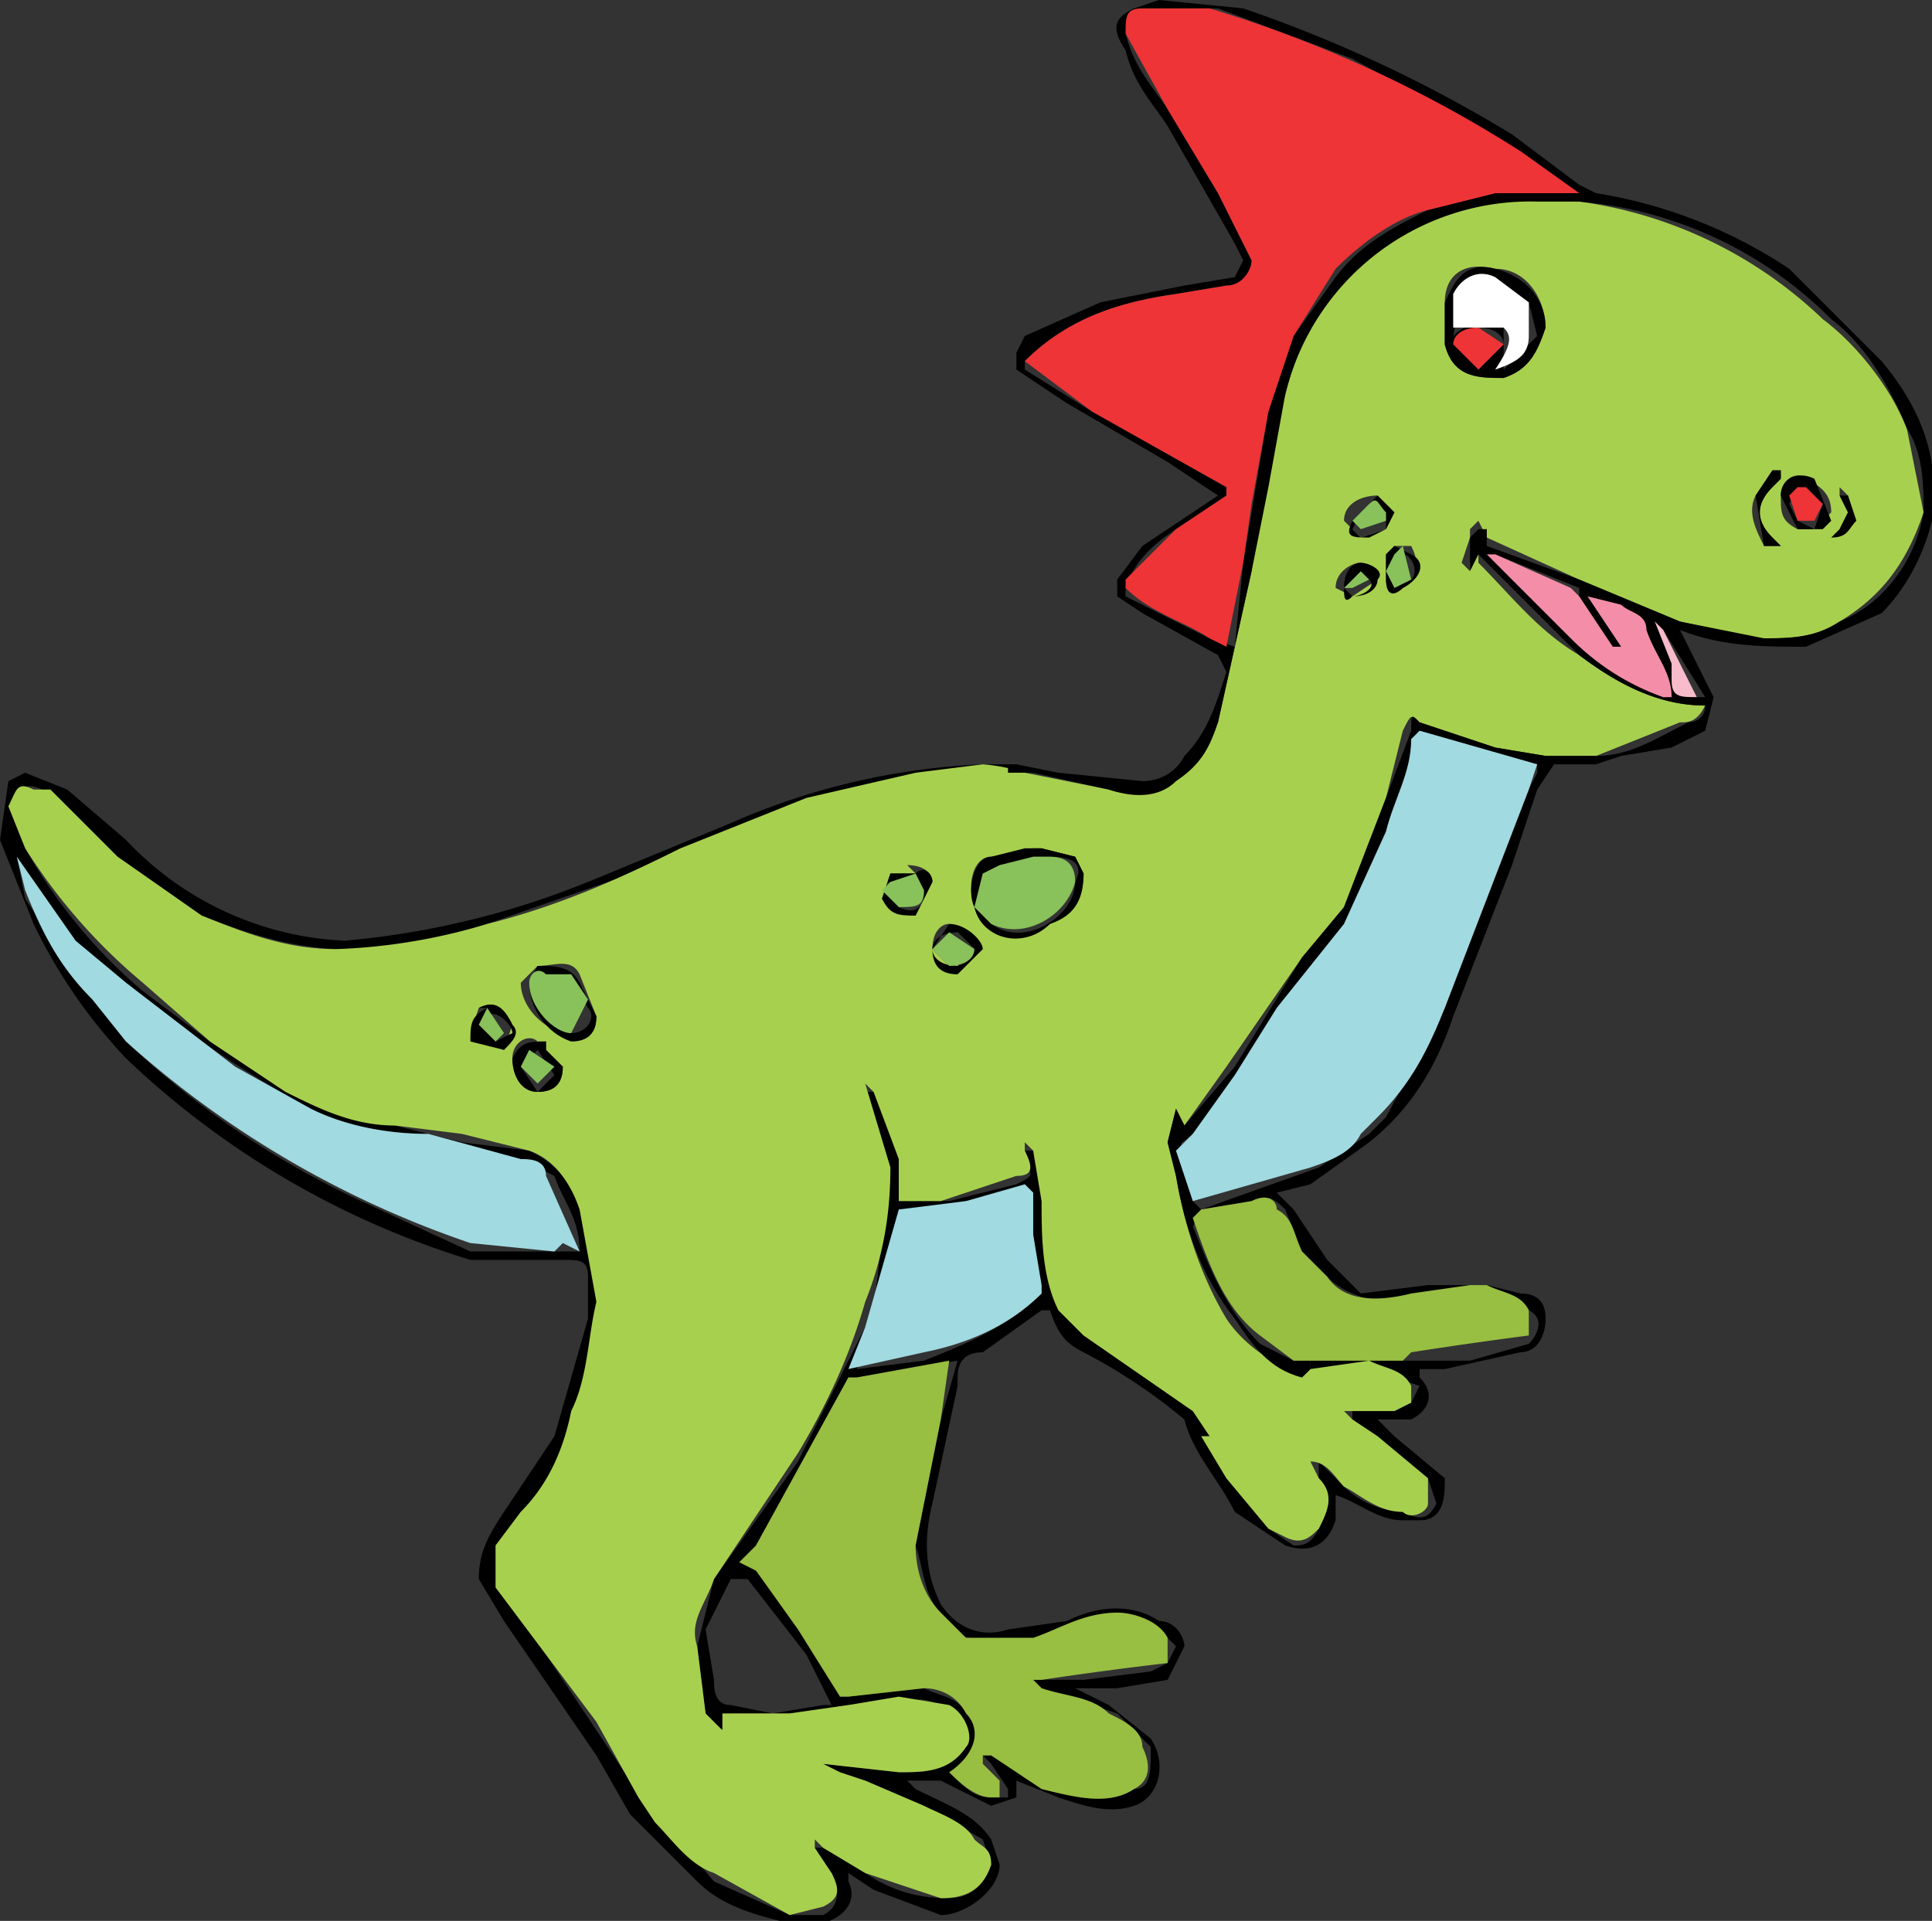 <svg xmlns="http://www.w3.org/2000/svg" xml:space="preserve" width="230" height="228.7">
  <rect width="100%" height="100%" fill="#333333" stroke="none"/>
  <path d="m1 93-1 7 4 10a63 63 0 0 0 11 16 103 103 0 0 0 41 24h11c2 0 3 0 3 2v5l-4 14-6 9c-2 3-3 5-3 8l3 5 11 16 4 7 8 8c3 3 7 4 11 5h4c3-1 4-3 3-5v-1l3 2 8 3c3 0 7-3 7-6l-1-3c-2-3-5-4-9-6l-1-1h4l6 3 3-1v-2l5 2c3 1 6 2 9 1s4-5 2-8l-5-4-4-2h5l6-1 2-4c0-1-1-3-3-3-3-2-7-2-11 0l-7 1c-3 1-6 0-8-3-2-4-2-8-1-12l3-14v-1c0-2 1-3 3-3l7-5h1c1 3 2 4 4 5a67 67 0 0 1 12 8c1 4 4 7 6 11l6 4c3 1 5 0 6-3v-3c3 1 5 3 8 3h2c3 0 3-3 3-5l-6-5-2-2h4c2-1 3-3 1-5v-1h3l9-2c2 0 3-2 3-4s-1-3-3-3l-4-1v1c2 0 4 0 5 2 2 1 1 3 0 4l-7 2h-8c0 1 0 0 0 0h-11v1h7l6 2-1 2-2 1h-5v1c-1 0 0 0 0 0l3 2 6 5 1 3c-1 2-2 2-4 1-2 0-5-1-7-3l-3-3v2c2 2 1 4 0 6s-2 2-3 2l-3-2-5-6-3-5h2l-3-3-13-9-3-3-2-13-1-6h-1v1c1 2 1 2-1 3l-8 2h-6v-5c-1-3-1-6-3-8h-1l3 9-2 17-9 18-10 14-2 8 1 8c1 1 1 2 3 2v-2h8l6-1h6c2-1 4-1 6 1 2 1 3 3 2 4-2 3-5 3-8 3l-9-1 2 2h3l7 3 7 4 1 3c-1 3-3 4-5 4-4 0-7-1-10-3l-5-3h-1v1l2 2c1 2 1 4-1 5h-4l-9-4-6-7-2-2-6-9-6-9-6-8v-5l3-4c3-3 5-7 6-11 2-5 3-9 3-14 0-4 0-7-2-11-1-3-2-5-6-7l-8-1-8-2c-4 0-9-2-13-4l-9-6-8-6a62 62 0 0 1-14-17l-2-5c1-2 2-3 4-2l1 1 8 7 10 7c5 2 11 4 17 4a53 53 0 0 0 17-3l23-8 15-6a98 98 0 0 1 21-4h3v-1h-3a83 83 0 0 0-30 7l-17 7a100 100 0 0 1-29 7 38 38 0 0 1-26-12l-7-6-5-2-2 1zm2 14-1-5 7 10 6 5a128 128 0 0 0 22 15c4 2 9 3 14 3l11 3 4 2c1 3 3 5 3 9H56l-13-6a106 106 0 0 1-28-19l-4-5-8-12zm82 93-1-6 3-6h2l7 9 3 6h-1l-6 1-5-1c-2 0-2-2-2-3zm4-14 1-2 11-20h1l12-2-2 7-3 15c1 3 1 6 3 8 1 2 2 3 4 3h7l10-3c3 0 5 2 7 4l-1 2-2 1-8 1a467 467 0 0 0-6 0l1 1 9 3 4 4c0 3 0 5-2 5-3 2-7 1-10 0l-7-4h-1l1 1 2 3v1h-2c-2 0-3-1-5-3 3-1 4-5 2-7-1-2-3-2-5-3l-9 1h-1a88 88 0 0 0-10-15l-1-1zm13-23 2-5 3-13 1-1 7-1c3 0 5 0 7-2l1 1v5l1 7c-4 4-9 6-14 8l-8 1z"/>
  <path d="m249 117-2 5a68 68 0 0 1-14 16l-8 7-9 6c-4 2-8 4-13 4l-8 1-8 2c-3 1-5 4-6 7l-2 11c1 4 1 9 3 13 1 5 3 9 6 12l3 4v5l-6 8-6 8-5 9-2 3c-2 2-4 5-7 6l-9 5-4-1c-2-1-2-2-1-4l2-3v-1l-1 1-5 3-9 3c-3 0-5-1-6-4 0-2 1-2 2-3 1-2 4-3 6-4l7-3 3-1 2-1-9 1c-3 0-6 0-8-3-1-1 0-4 2-5l6-1 6 1 7 1h8v2l2-2 1-8c1-3-1-5-2-8l-10-15c-3-5-6-11-8-18-2-5-3-10-3-16l3-10-1 1-3 8v5h-5l-9-3c-2 0-2-1-1-3v-1l-1 1-1 6c0 4 0 9-2 13l-3 3-13 9-2 3h1l-3 5-5 6-2 1c-2 1-3 0-4-1-1-2-2-4 0-6l1-2c-2 0-3 2-4 3-2 1-4 3-7 3-1 1-3 0-3-1v-3l6-5 3-2 1-1h-6l-2-1v-2c1-2 3-2 5-3l7 1 1 1c4-2 7-4 9-7 3-5 5-11 6-17l1-4-1-4-1 2-5-7-9-13-5-6-5-13-2-8c-1-2-1-2-2-1l-9 3-6 1h-1c0-1 0-1 0 0h-5l-10-4c-1 0-2 0-3-2 6 0 11-3 15-6 5-3 8-7 12-11v-1l1 1v1l1-1-1-3v-1l-1-1-1 2c1 0 0 0 0 0l-11 5-12 5-9 2c-4 0-7 0-10-2-5-3-8-7-10-13l2-10c2-5 6-10 10-13a52 52 0 0 1 29-14 36 36 0 0 1 23 5c6 4 10 10 12 18l3 11 1 10 4 18 5 7c3 1 5 2 8 1l10-2a21 21 0 0 1 5-1l8 1 13 3 15 6c8 4 15 7 23 9a70 70 0 0 0 18 3c6 0 11-2 16-4l10-7 8-8h2c2-1 2 0 3 2zm-55 27-1-3c-2-1-3 0-4 2l1 3 4-2zm-8 7c2 0 3-2 3-4s-2-3-3-2h-1v1l-2 2c0 2 1 3 3 3zm2-13-2-2c-2 0-4-1-5 1l-2 5c0 2 1 3 3 2 3 0 6-3 6-6zm-43-10-1-3h-3l1-1c-2 0-3 1-3 2l2 4c3 0 3-1 4-2zm-6 6c0-2-1-3-2-3l-3 3c0 1 1 2 3 2l2-2zm-5-5c1-3 0-6-2-6a30 30 0 0 1-5-1h-1l-4 1-1 2c0 3 2 5 4 6 4 2 8 2 9-2zM89 92l2-1c0-2-2-3-3-3l-2 2 3 2zm-1-7 2-2c0-2-2-3-4-3l-2 2 1 2 3 1zm-3 5v-3l-1-1h-2c-1 2-1 4 1 5 1 1 2 0 2-1zm-7-31v-2c0-3-2-5-6-4-4 0-6 4-6 7 1 3 2 5 5 6 3 0 6 0 7-4v-3zM40 86c1-2 2-4 1-6l-2-3h-1v1l1 1c2 2 2 4 0 6l-1 1h2zm-4-2c2-1 2-2 2-4s-2-3-3-2c-2 1-3 2-3 4l2 2h2zm-6-1 2 2-1-1-1-2 1-2v-1l-1 1v3z" style="fill:#a8d04f" transform="matrix(-1 0 0 1 250 -21)"/>
  <path d="m248 123-1 4c-2 5-4 9-8 13l-4 5a118 118 0 0 1-41 24l-10 1-1-1-2 1 4-9c0-2 2-2 3-2l11-3c5 0 10-1 14-3l9-5 13-10 6-5 7-10z" style="fill:#a1dae1" transform="matrix(-1 0 0 1 250 -21)"/>
  <path d="M58 120c-2 1-2 2-2 4l4 1c1-1 2-2 1-3-1-2-2-3-4-2h1zm1 4-2-2 1-1c1-1 3 1 3 2l-2 1z"/>
  <path d="m193 143-2 2-1-1 2-3 1 2z" style="fill:#89c15b" transform="matrix(-1 0 0 1 250 -21)"/>
  <path d="M61 126c0 2 1 4 3 4s3-1 3-3l-2-2v-1c-2 0-3 0-4 2zm3 4-2-3 2-2 2 3-2 2z"/>
  <path d="m188 148-2 2-2-2 3-2 1 2z" style="fill:#89c15b" transform="matrix(-1 0 0 1 250 -21)"/>
  <path d="m64 115-1 2c0 3 2 6 5 7 2 0 3-1 3-3l-2-4c-1-2-3-2-5-2zm0 3 1-2h3l2 4c1 1 0 3-2 3s-4-3-4-5z"/>
  <path d="M185 137c1-1 2 0 2 1 0 3-3 6-5 6l-2-4 2-3h3z" style="fill:#89c15b" transform="matrix(-1 0 0 1 250 -21)"/>
  <path d="m160 205 2 2-2 1-5 7-5 8h-1l-9-1c-2 0-4 1-5 3-2 2-1 5 2 7-1 1-3 3-5 3h-1v-2l2-2v-1h-1l-6 4c-4 1-8 2-11 0-2-1-2-3-1-5 0-2 2-3 4-4 2-2 5-2 8-3l1-1h-1a467 467 0 0 0-15-2v-3c1-2 4-3 6-3 4 0 7 2 10 3h8l3-3c2-2 3-5 3-8l-3-15-1-7 11 2h1l11 20z" style="fill:#98be42" transform="matrix(-1 0 0 1 250 -21)"/>
  <path d="m147 179 2 5-9-2c-5-1-10-3-14-7v-1l1-6v-5l1-1 7 2 8 1 4 14z" style="fill:#a1dae1" transform="matrix(-1 0 0 1 250 -21)"/>
  <path d="m106 104-1 3c1 2 2 2 4 2l2-4c0-1-1-2-2-1l1 2c0 2-1 3-3 2l-1-2c-1-1 0-1 1-1l2-1h-3z"/>
  <path d="m144 126 1 1-2 2c-2 0-3 0-3-2l1-2 3 1z" style="fill:#89c15b" transform="matrix(-1 0 0 1 250 -21)"/>
  <path d="m113 110-2 3c0 2 1 3 3 3l3-3c0-1-2-3-4-3zm1 5c-2 0-3-1-3-2s1-2 3-2l2 2-2 2z"/>
  <path d="m139 134-2 2c-2 0-3-1-3-2l3-2 2 2z" style="fill:#89c15b" transform="matrix(-1 0 0 1 250 -21)"/>
  <path d="M118 102c-2 0-3 4-2 6l1-4h2l4-2v-1h-1l-4 1z"/>
  <path d="M116 108c1 4 6 5 9 2 3-1 4-3 4-6l-1-2-4-1h-1v1h2c3 0 4 1 3 3 0 4-6 8-10 5l-2-2z"/>
  <path d="m133 125 1 4-2 2c-4 2-9-1-10-5 0-2 1-3 3-3h2l4 1 2 1z" style="fill:#89c15b" transform="matrix(-1 0 0 1 250 -21)"/>
  <path d="M120 91v1h3l9 2c3 1 6 1 8-1 3-2 4-4 5-7l4-18 2-10 2-11a30 30 0 0 1 30-23h5a48 48 0 0 1 30 14c4 3 7 8 9 13 2 3 2 7 2 10-1 6-5 11-10 13-3 2-6 2-9 2l-10-2-12-5-11-4v-2h-1l-1 1v4s-1 0 0 0l1-2 1 1 11 11c4 3 9 6 15 6 0 2-2 2-2 2-4 2-7 4-11 4v1l3-1 6-1 4-2 1-4-4-8c5 2 10 2 15 2l9-4c3-3 5-7 6-11 1-7-1-13-6-19l-11-11a58 58 0 0 0-23-9l-2-1-8-6a162 162 0 0 0-32-15l-10-1-3 1c-2 1-3 2-1 5 1 4 3 6 5 9l8 14 1 2-1 2-6 1-10 2-9 4-1 2v2l6 4 12 7 6 4-9 6-3 4v2l3 2 9 5 1 2c-1 3-2 7-5 10-1 2-3 3-5 3l-10-1-5-1h-1zm2-47v-1c5-5 11-7 18-8l6-1c2 0 3-1 3-3l-4-8-6-10c-2-3-4-5-5-9l2-3h9l16 6 20 11 7 5h-10l-8 2c-4 2-8 4-11 8l-5 7-3 9-2 12-1 6-1 10-3-1-10-5v-1c1-3 3-5 6-7l6-4c2 0 1-1 0-1l-16-9-8-5zm56 22 10 4v1l4 7 1-1-4-6 4 2c1 0 3 0 3 2 1 3 3 5 3 8h-1l-11-7-8-8-1-2zm19 8 1 1 5 8h-1l-2-1-1-3-2-5z"/>
  <path d="M128 64c1 0 0 0 0 0l-8 6-16 9v1l6 4 6 6v1c-3 3-7 4-10 6l-2 1-2-10-1-7-2-11-3-9-5-8c-3-3-7-6-11-7l-8-2H62l7-5a148 148 0 0 1 37-17h8c2 0 2 1 2 3l-5 9-6 10-4 8c0 1 1 3 3 3l6 1c7 1 13 3 18 8z" style="fill:#ee3436" transform="matrix(-1 0 0 1 250 -21)"/>
  <path d="m139 136 1 4c1 6 3 12 7 17 2 3 4 6 8 7l1-1v-1h-2l-4-2c-4-4-6-9-8-14l1-2 6-1c2-1 3 0 4 1l2 5 3 3c3 3 7 3 10 3l8-1h1v-1h-7l-8 1-4-4-4-6-2-2 4-1 7-5c5-4 8-9 10-15l7-18 3-9 2-3h5v-1h-6l-6-1-9-3c-1-1-1-1-1 1l-3 8-5 13-5 6-8 13-6 7-1-2-1 4zm2 1c-1-1 0-1 1-2l5-7 5-8 8-10 5-11c1-4 3-7 3-11l1-1 14 4v1l-1 2-10 26-7 13-2 2-6 4-14 5-1-1-1-6z"/>
  <path d="m108 156 2 2-2 6c0 1 0 0 0 0l-14-4c-3-1-5-2-6-4l-2-2c-4-4-6-8-8-13l-10-26-1-3 14-4 1 1c0 4 2 7 3 11l5 11 8 10 5 8 5 7z" style="fill:#a1dae1" transform="matrix(-1 0 0 1 250 -21)"/>
  <path d="m107 165 1 1c-2 6-4 11-8 14l-4 3H83l-1-1a564 564 0 0 0-14-2v-3c1-2 3-2 5-3h2l7 1c4 1 8 1 10-2l3-3c1-2 1-4 3-5 0-1 1-2 3-1l6 1z" style="fill:#98be42" transform="matrix(-1 0 0 1 250 -21)"/>
  <path d="m88 89 2 2h-1l-2-1 1-1z" style="fill:#89c15b" transform="matrix(-1 0 0 1 250 -21)"/>
  <path d="M160 70c0 1 0 2 1 1 2 0 3-1 3-2 1-1-1-2-2-2s-2 1-2 3zm0 0 2-2 1 1c1 1-1 2-2 2l-1-1zM161 62c-1 2 0 2 2 2l2-1 1-2-2-2-3 3zm0 1 1-2 1-1 2 1v2l-3 1-1-1z"/>
  <path d="m88 82 1 1-1 1-3-1v-1c1-1 1-2 2-1l1 1z" style="fill:#89c15b" transform="matrix(-1 0 0 1 250 -21)"/>
  <path d="M165 66v3c0 2 1 2 2 1 2-1 3-3 1-4l-2-1-1 1zm1 2v-2h1c1 0 2 2 1 3l-2 1v-2z"/>
  <path d="m84 87 1 2-1 2-2-1 1-4 1 1z" style="fill:#89c15b" transform="matrix(-1 0 0 1 250 -21)"/>
  <path d="M172 36v5c1 4 4 4 7 4 3-1 4-3 5-6 0-3-2-6-6-7s-5 2-6 4zm1 4 1-5c0-2 2-3 4-2l4 3 1 4-4 4v-5c-1-1-4-1-6 1zm3 4-2-3 2-2c2 0 3 1 3 2l-3 3z"/>
  <path d="M77 56v4h-6c-1 1-1 2 1 5-3-1-4-2-4-4v-4l4-3c2-1 4 0 5 2z" style="fill:#fff" transform="matrix(-1 0 0 1 250 -21)"/>
  <path d="m77 62-3 3-3-3 3-2c2 0 3 1 3 2z" style="fill:#ee3436" transform="matrix(-1 0 0 1 250 -21)"/>
  <path d="M72 87h1l-2 2-8 8a29 29 0 0 1-11 7h-1c0-3 2-5 3-8 0-2 2-2 3-3l4-1-4 6h1l4-6 1-1 9-4z" style="fill:#f48ea8" transform="matrix(-1 0 0 1 250 -21)"/>
  <path d="m52 96 1-1-2 5v2c0 2-1 2-3 2l4-8z" style="fill:#f8bbc9" transform="matrix(-1 0 0 1 250 -21)"/>
  <path d="m209 59 1 6h2l-1-1c-2-2-2-4 0-6l1-1v-1h-1l-2 3zM212 59l2 4h3l1-1-2-5c-2-1-4 0-4 2zm1 1 1-2 1 1 2 1-1 3-2-1-1-2z"/>
  <path d="m36 79 1 1-1 3h-2l-1-2 2-2h1z" style="fill:#ee3436" transform="matrix(-1 0 0 1 250 -21)"/>
  <path d="M218 64c2 0 2-1 3-2l-1-3h-1c-1 0 0 0 0 0l1 2-1 2-1 1z"/>
</svg>
